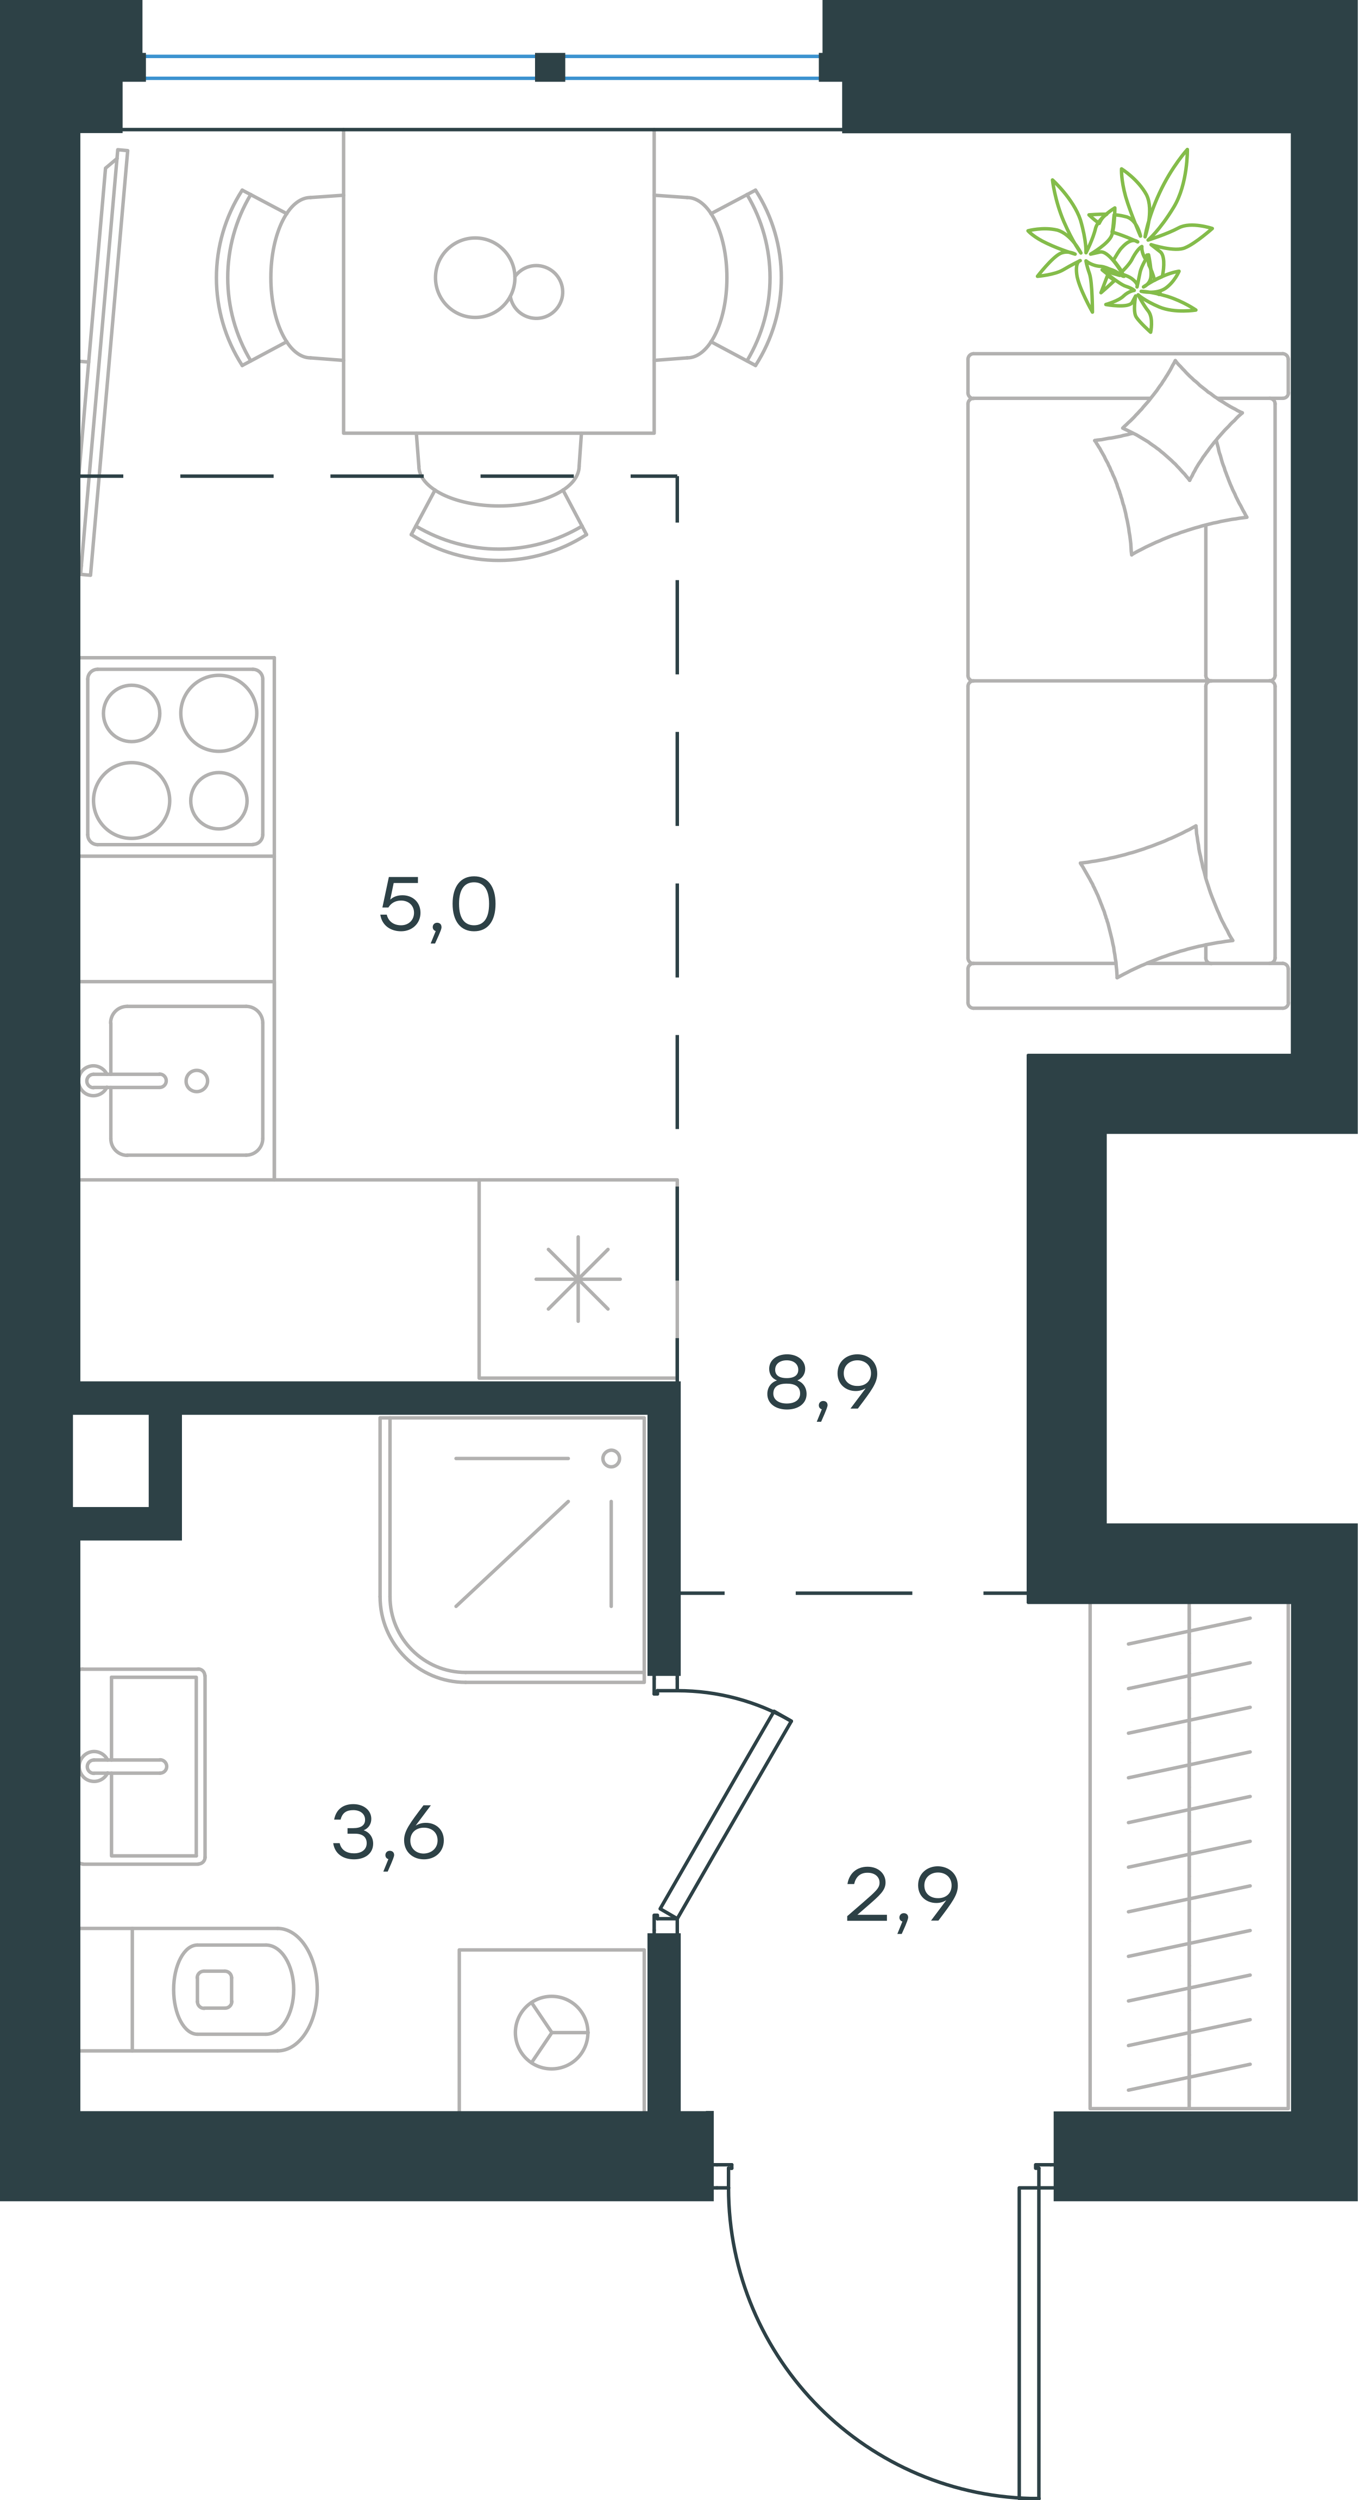 <?xml version="1.0" encoding="utf-8"?>
<!-- Generator: Adobe Illustrator 26.5.0, SVG Export Plug-In . SVG Version: 6.00 Build 0)  -->
<svg version="1.1" id="Слой_1" xmlns="http://www.w3.org/2000/svg" xmlns:xlink="http://www.w3.org/1999/xlink" x="0px" y="0px"
	 viewBox="0 0 588.1 1082.2" style="enable-background:new 0 0 588.1 1082.2;" xml:space="preserve">
<style type="text/css">
	.st0{fill:none;stroke:#B2B1B0;stroke-width:1.5;stroke-linecap:round;stroke-linejoin:round;stroke-miterlimit:10;}
	.st1{fill:none;stroke:#2D4146;stroke-width:1.5;stroke-linecap:round;stroke-linejoin:round;stroke-miterlimit:10;}
	.st2{fill:none;stroke:#3C93D0;stroke-width:1.5;stroke-linecap:round;stroke-linejoin:round;stroke-miterlimit:22.926;}
	.st3{fill:none;stroke:#2D4146;stroke-width:1.5;stroke-linecap:round;stroke-linejoin:round;stroke-miterlimit:22.926;}
	.st4{fill:none;stroke:#2D4146;stroke-width:1.5;stroke-miterlimit:22.926;}
	.st5{fill:#2D4146;}
	.st6{fill-rule:evenodd;clip-rule:evenodd;fill:#2D4146;stroke:#2D4146;stroke-width:3;stroke-miterlimit:10;}
	.st7{fill:none;stroke:#84BC4A;stroke-width:1.5;stroke-linecap:round;stroke-linejoin:round;stroke-miterlimit:22.926;}
</style>
<line class="st0" x1="48" y1="492.9" x2="48" y2="470.7"/>
<path class="st0" d="M85.2,472.5c2.6,0,4.7-2.1,4.7-4.6c0-2.6-2.1-4.6-4.7-4.6c-2.6,0-4.6,2.1-4.6,4.6
	C80.5,470.4,82.6,472.5,85.2,472.5z"/>
<path class="st0" d="M69.1,470.7c1.6,0,2.9-1.3,2.9-2.9c0-1.6-1.3-2.9-2.9-2.9"/>
<line class="st0" x1="40.5" y1="470.7" x2="69.1" y2="470.7"/>
<path class="st0" d="M40.5,465c-1.6,0-2.9,1.3-2.9,2.9c0,1.6,1.3,2.9,2.9,2.9"/>
<line class="st0" x1="40.5" y1="465" x2="69.1" y2="465"/>
<path class="st0" d="M46.3,465c-1.3-2.7-4.4-4.2-7.3-3.5c-3,0.7-5,3.3-5,6.3c0,3,2.1,5.7,5,6.3c2.9,0.7,6-0.8,7.3-3.5"/>
<path class="st0" d="M48,492.9c0,4,3.2,7.2,7.2,7.2"/>
<path class="st0" d="M55.1,435.6c-4,0-7.2,3.2-7.2,7.2"/>
<path class="st0" d="M106.6,500c3.9,0,7.2-3.2,7.2-7.2"/>
<path class="st0" d="M113.8,442.8c0-3.9-3.2-7.2-7.2-7.2"/>
<line class="st0" x1="55.1" y1="500" x2="106.6" y2="500"/>
<line class="st0" x1="113.8" y1="492.9" x2="113.8" y2="442.8"/>
<line class="st0" x1="106.6" y1="435.6" x2="55.1" y2="435.6"/>
<line class="st0" x1="48" y1="442.8" x2="48" y2="465"/>
<polyline class="st0" points="33.3,510.7 118.8,510.7 118.8,424.9 33.3,424.9 "/>
<line class="st0" x1="237.5" y1="540.8" x2="263.3" y2="566.6"/>
<line class="st0" x1="263.3" y1="540.8" x2="237.5" y2="566.6"/>
<line class="st0" x1="232.2" y1="553.7" x2="268.6" y2="553.7"/>
<line class="st0" x1="250.4" y1="535.4" x2="250.4" y2="571.9"/>
<rect x="207.5" y="510.7" class="st0" width="85.8" height="85.8"/>
<path class="st0" d="M57,330.1c-9.1,0-16.5,7.4-16.5,16.4c0,9.1,7.4,16.4,16.5,16.4c9.1,0,16.5-7.4,16.5-16.4
	C73.4,337.4,66.1,330.1,57,330.1z"/>
<path class="st0" d="M57,296.6c-6.7,0-12.2,5.4-12.2,12.2c0,6.7,5.4,12.2,12.2,12.2s12.2-5.4,12.2-12.2
	C69.2,302,63.7,296.6,57,296.6z"/>
<path class="st0" d="M94.8,292.3c-9.1,0-16.5,7.4-16.5,16.4c0,9.1,7.4,16.5,16.5,16.5c9.1,0,16.4-7.4,16.4-16.5
	C111.2,299.7,103.8,292.3,94.8,292.3z"/>
<path class="st0" d="M94.8,334.4c-6.7,0-12.2,5.4-12.2,12.2c0,6.7,5.4,12.2,12.2,12.2c6.7,0,12.2-5.4,12.2-12.2
	C106.9,339.8,101.5,334.4,94.8,334.4z"/>
<path class="st0" d="M42.3,289.7c-2.4,0-4.3,1.9-4.3,4.3"/>
<path class="st0" d="M38,361.3c0,2.4,1.9,4.3,4.3,4.3"/>
<path class="st0" d="M113.8,294c0-2.4-1.9-4.3-4.3-4.3"/>
<path class="st0" d="M109.5,365.5c2.4,0,4.3-1.9,4.3-4.3"/>
<line class="st0" x1="38" y1="294" x2="38" y2="361.3"/>
<line class="st0" x1="109.5" y1="289.7" x2="42.3" y2="289.7"/>
<line class="st0" x1="113.8" y1="361.3" x2="113.8" y2="294"/>
<line class="st0" x1="42.3" y1="365.6" x2="109.5" y2="365.6"/>
<line class="st0" x1="118.8" y1="284.7" x2="33.3" y2="284.7"/>
<polyline class="st0" points="33.3,370.6 118.8,370.6 118.8,284.7 "/>
<line class="st0" x1="496.7" y1="417" x2="555.6" y2="417"/>
<line class="st0" x1="522.2" y1="297.1" x2="522.2" y2="380"/>
<line class="st0" x1="527.2" y1="172.4" x2="555.6" y2="172.4"/>
<polyline class="st0" points="538,178.7 536.9,178.2 535.9,177.7 534.9,177.1 533.9,176.6 532.8,176 531.8,175.4 530.8,174.8 
	529.9,174.2 528.9,173.6 527.9,173 527,172.3 526,171.7 525.1,171 524.2,170.3 523.2,169.7 522.3,168.9 521.4,168.2 520.5,167.5 
	519.6,166.8 518.8,166 517.9,165.2 517,164.5 516.2,163.7 515.3,162.9 514.5,162.1 513.7,161.3 512.9,160.4 512.1,159.6 
	511.3,158.7 510.5,157.9 509.7,157 509,156.1 "/>
<polyline class="st0" points="490.4,187.6 489.4,187.8 488.4,188.1 487.4,188.3 486.4,188.5 485.4,188.8 484.3,189 483.3,189.2 
	482.3,189.4 481.2,189.6 480.2,189.7 479.1,189.9 478.1,190.1 477.1,190.3 476.1,190.4 475.1,190.5 474.1,190.7 "/>
<polyline class="st0" points="515.2,207.9 515.7,206.9 516.3,205.9 516.8,204.8 517.4,203.8 517.9,202.8 518.5,201.8 519.1,200.8 
	519.8,199.8 520.4,198.9 521,197.9 521.7,197 522.4,196 523.1,195.1 523.8,194.1 524.5,193.2 525.2,192.3 525.9,191.4 526.7,190.5 
	527.4,189.6 528.2,188.7 528.9,187.9 529.7,187 530.5,186.1 531.3,185.3 532.1,184.5 532.9,183.6 533.7,182.8 534.6,182 
	535.4,181.1 536.2,180.3 537.1,179.5 538,178.7 "/>
<polyline class="st0" points="483.8,423.2 485.3,422.4 486.8,421.6 488.2,420.9 489.7,420.1 491.2,419.4 492.7,418.7 494.2,418 
	495.7,417.4 497.2,416.7 498.8,416.1 500.3,415.5 501.8,414.9 503.4,414.3 504.9,413.8 506.5,413.2 508.1,412.7 509.7,412.2 
	511.2,411.7 512.8,411.3 514.4,410.8 516,410.4 517.6,410 519.2,409.6 520.8,409.3 522.4,408.9 524.1,408.6 525.7,408.3 527.3,408 
	528.9,407.8 530.6,407.5 532.2,407.3 533.9,407.1 533,405.7 532.2,404.3 531.5,402.8 530.7,401.4 530,400 529.2,398.5 528.5,397 
	527.9,395.5 527.2,394 526.6,392.5 526,391 525.4,389.5 524.8,388 524.2,386.4 523.7,384.9 523.2,383.3 522.7,381.8 522.2,380.2 
	521.8,378.6 521.4,377 520.9,375.4 520.6,373.8 520.2,372.2 519.9,370.6 519.5,369 519.2,367.4 519,365.7 518.7,364.1 518.5,362.5 
	518.2,360.8 518.1,359.2 517.9,357.5 "/>
<polyline class="st0" points="474.1,190.7 474.6,191.4 475,192.1 475.4,192.7 475.8,193.4 476.3,194.1 476.7,194.9 477.1,195.6 
	477.5,196.3 477.9,197 478.3,197.7 478.6,198.4 479,199.2 479.4,199.9 479.8,200.6 480.1,201.4 480.5,202.1 480.8,202.8 
	481.1,203.6 481.5,204.3 481.8,205.1 482.1,205.8 482.5,206.6 482.8,207.3 483.1,208.1 483.4,208.9 483.7,209.6 483.9,210.4 
	484.2,211.2 484.5,212 484.8,212.7 485,213.5 485.3,214.3 485.5,215.1 485.8,215.9 486,216.7 486.2,217.5 486.4,218.2 486.7,219 
	487.1,220.6 487.5,222.2 487.8,223.8 488.2,225.5 488.5,227.1 488.8,228.7 489,230.3 489.3,232 489.5,233.6 489.7,235.3 
	489.8,236.9 489.9,238.6 490.1,240.2 "/>
<polyline class="st0" points="490.4,239.9 491.8,239.1 493.3,238.3 494.7,237.6 496.2,236.8 497.7,236.1 499.2,235.4 500.7,234.7 
	502.2,234.1 503.7,233.4 505.2,232.8 506.7,232.2 508.2,231.6 509.8,231.1 511.3,230.5 512.9,230 514.4,229.5 516,229 517.6,228.5 
	519.1,228.1 520.7,227.6 522.3,227.2 523.9,226.8 525.5,226.4 527.1,226.1 528.7,225.7 530.3,225.4 531.9,225.1 533.5,224.8 
	535.1,224.6 536.8,224.3 538.4,224.1 540,223.9 539.4,222.9 538.9,221.9 538.3,220.9 537.8,219.9 537.3,218.9 536.7,217.9 
	536.2,216.9 535.7,215.9 535.2,214.9 534.8,213.9 534.3,212.9 533.8,211.9 533.4,210.9 532.9,209.8 532.5,208.8 532.1,207.8 
	531.7,206.7 531.3,205.7 530.9,204.6 530.5,203.6 530.2,202.5 529.8,201.5 529.4,200.4 529.1,199.4 528.8,198.3 528.5,197.2 
	528.1,196.1 527.8,195 527.6,193.9 527.3,192.8 527,191.7 526.7,190.6 "/>
<polyline class="st0" points="467.9,373.6 468.3,374.3 468.8,375 469.2,375.7 469.6,376.4 470,377.1 470.4,377.8 470.8,378.5 
	471.2,379.2 471.6,379.9 472,380.6 472.4,381.4 472.8,382.1 473.2,382.8 473.5,383.6 473.9,384.3 474.2,385 474.6,385.8 
	474.9,386.5 475.3,387.3 475.6,388 475.9,388.8 476.2,389.5 476.5,390.3 476.8,391.1 477.1,391.8 477.4,392.6 477.7,393.4 
	478,394.1 478.3,394.9 478.5,395.7 478.8,396.5 479,397.3 479.3,398 479.5,398.8 479.8,399.6 480,400.4 480.2,401.2 480.4,402 
	480.8,403.6 481.2,405.2 481.6,406.8 481.9,408.4 482.3,410.1 482.5,411.7 482.8,413.3 483,414.9 483.3,416.6 483.4,418.2 
	483.6,419.9 483.7,421.5 483.8,423.2 "/>
<polyline class="st0" points="509,156.1 508.4,157.2 507.8,158.2 507.3,159.2 506.7,160.3 506.1,161.3 505.5,162.3 504.9,163.2 
	504.3,164.2 503.6,165.2 503,166.2 502.3,167.1 501.6,168.1 501,169 500.3,169.9 499.6,170.8 498.8,171.8 498.1,172.7 497.4,173.6 
	496.7,174.4 495.9,175.3 495.1,176.2 494.4,177.1 493.6,177.9 492.8,178.8 492,179.6 491.2,180.5 490.4,181.3 489.6,182.1 
	488.7,182.9 487.9,183.7 487,184.5 486.2,185.3 487.2,185.8 488.3,186.3 489.3,186.8 490.3,187.3 491.3,187.8 492.3,188.3 
	493.3,188.9 494.3,189.5 495.3,190.1 496.3,190.7 497.3,191.3 498.2,192 499.2,192.7 500.1,193.3 501,194 502,194.7 502.9,195.5 
	503.8,196.2 504.7,197 505.5,197.7 506.4,198.5 507.3,199.3 508.1,200.1 509,200.9 509.8,201.8 510.6,202.6 511.4,203.5 
	512.2,204.4 513,205.2 513.7,206.1 514.5,207 515.2,207.9 "/>
<polyline class="st0" points="517.9,357.5 516.4,358.3 515,359.1 513.5,359.8 512,360.6 510.5,361.3 509,362 507.5,362.7 506,363.3 
	504.5,364 503,364.6 501.4,365.2 499.9,365.8 498.3,366.4 496.8,366.9 495.2,367.5 493.6,368 492.1,368.5 490.5,369 488.9,369.4 
	487.3,369.9 485.7,370.3 484.1,370.7 482.5,371.1 480.9,371.4 479.3,371.8 477.7,372.1 476,372.4 474.4,372.7 472.8,372.9 
	471.2,373.2 469.5,373.4 467.9,373.6 "/>
<path class="st0" d="M522.2,292.4c0,1.3,1.1,2.4,2.4,2.4"/>
<line class="st0" x1="522.2" y1="292.4" x2="522.2" y2="227.3"/>
<path class="st0" d="M522.2,414.7c0,1.3,1.1,2.4,2.4,2.4"/>
<path class="st0" d="M524.6,294.7c-1.3,0-2.4,1.1-2.4,2.4"/>
<line class="st0" x1="522.2" y1="409" x2="522.2" y2="414.7"/>
<path class="st0" d="M552.2,174.8c0-1.3-1.1-2.4-2.4-2.4"/>
<path class="st0" d="M421.6,172.4c-1.3,0-2.4,1.1-2.4,2.4"/>
<path class="st0" d="M549.8,294.7c1.3,0,2.4-1.1,2.4-2.4"/>
<path class="st0" d="M419.2,292.4c0,1.3,1.1,2.4,2.4,2.4"/>
<line class="st0" x1="552.2" y1="292.4" x2="552.2" y2="174.8"/>
<line class="st0" x1="419.2" y1="174.8" x2="419.2" y2="292.4"/>
<path class="st0" d="M549.8,417c1.3,0,2.4-1.1,2.4-2.4"/>
<path class="st0" d="M419.2,414.7c0,1.3,1.1,2.4,2.4,2.4"/>
<path class="st0" d="M557.9,419.4c0-1.3-1.1-2.4-2.4-2.4"/>
<path class="st0" d="M552.2,297.1c0-1.3-1.1-2.4-2.4-2.4"/>
<path class="st0" d="M421.6,294.7c-1.3,0-2.4,1.1-2.4,2.4"/>
<path class="st0" d="M421.6,153.1c-1.3,0-2.4,1.1-2.4,2.4"/>
<path class="st0" d="M419.2,170.1c0,1.3,1.1,2.4,2.4,2.4"/>
<path class="st0" d="M557.9,155.5c0-1.3-1.1-2.4-2.4-2.4"/>
<path class="st0" d="M555.6,172.4c1.3,0,2.4-1.1,2.4-2.4"/>
<path class="st0" d="M555.6,436.4c1.3,0,2.4-1.1,2.4-2.4"/>
<path class="st0" d="M421.6,417c-1.3,0-2.4,1.1-2.4,2.4"/>
<path class="st0" d="M419.2,434c0,1.3,1.1,2.4,2.4,2.4"/>
<line class="st0" x1="552.2" y1="297.1" x2="552.2" y2="414.7"/>
<line class="st0" x1="421.6" y1="294.7" x2="549.9" y2="294.7"/>
<line class="st0" x1="419.2" y1="414.7" x2="419.2" y2="297.1"/>
<line class="st0" x1="555.6" y1="153.1" x2="421.6" y2="153.1"/>
<line class="st0" x1="419.2" y1="155.5" x2="419.2" y2="170.1"/>
<line class="st0" x1="421.6" y1="172.4" x2="498.1" y2="172.4"/>
<line class="st0" x1="557.9" y1="170.1" x2="557.9" y2="155.5"/>
<line class="st0" x1="483.1" y1="417" x2="421.6" y2="417"/>
<line class="st0" x1="419.2" y1="419.4" x2="419.2" y2="434"/>
<line class="st0" x1="421.6" y1="436.4" x2="555.6" y2="436.4"/>
<line class="st0" x1="557.9" y1="434" x2="557.9" y2="419.4"/>
<line class="st0" x1="38.4" y1="156.7" x2="33.3" y2="156.3"/>
<polyline class="st0" points="50.7,68.6 45.7,72.8 33.3,215.4 "/>
<line class="st0" x1="35.3" y1="244.8" x2="33.3" y2="242.4"/>
<polygon class="st0" points="51,64.8 55.3,65.2 39.2,249 34.9,248.6 "/>
<line class="st0" x1="515" y1="908.8" x2="515" y2="889.5"/>
<line class="st0" x1="541.4" y1="893.5" x2="488.7" y2="904.7"/>
<line class="st0" x1="515" y1="889.5" x2="515" y2="870.1"/>
<line class="st0" x1="541.4" y1="874.2" x2="488.7" y2="885.4"/>
<line class="st0" x1="515" y1="870.1" x2="515" y2="850.8"/>
<line class="st0" x1="541.4" y1="854.9" x2="488.7" y2="866.1"/>
<line class="st0" x1="515" y1="850.8" x2="515" y2="831.5"/>
<line class="st0" x1="541.4" y1="835.6" x2="488.7" y2="846.8"/>
<line class="st0" x1="515" y1="831.5" x2="515" y2="812.2"/>
<line class="st0" x1="541.4" y1="816.3" x2="488.7" y2="827.5"/>
<line class="st0" x1="515" y1="912.7" x2="515" y2="692.7"/>
<line class="st0" x1="515" y1="812.2" x2="515" y2="792.9"/>
<line class="st0" x1="541.4" y1="797" x2="488.7" y2="808.2"/>
<line class="st0" x1="515" y1="792.9" x2="515" y2="773.6"/>
<line class="st0" x1="541.4" y1="777.6" x2="488.7" y2="788.9"/>
<line class="st0" x1="515" y1="773.6" x2="515" y2="754.3"/>
<line class="st0" x1="541.4" y1="758.3" x2="488.7" y2="769.5"/>
<line class="st0" x1="515" y1="754.3" x2="515" y2="735"/>
<line class="st0" x1="541.4" y1="739" x2="488.7" y2="750.2"/>
<line class="st0" x1="515" y1="735" x2="515" y2="715.7"/>
<line class="st0" x1="541.4" y1="719.7" x2="488.7" y2="730.9"/>
<line class="st0" x1="515" y1="715.7" x2="515" y2="696.3"/>
<line class="st0" x1="541.4" y1="700.4" x2="488.7" y2="711.6"/>
<polyline class="st0" points="472.1,692.7 472.1,912.7 557.9,912.7 557.9,692.7 "/>
<path class="st0" d="M108.6,84.2c-13.3,22.2-13.3,49.8,0,72"/>
<path class="st0" d="M104.9,82.3c-14.9,23.1-14.9,52.8,0,75.9"/>
<line class="st0" x1="124.2" y1="147.9" x2="104.9" y2="158.2"/>
<line class="st0" x1="124.2" y1="92.5" x2="104.9" y2="82.3"/>
<line class="st0" x1="134.5" y1="85.5" x2="148.8" y2="84.5"/>
<line class="st0" x1="134.5" y1="154.9" x2="148.8" y2="156"/>
<path class="st0" d="M134.5,85.5c-9.5,0-17.2,15.5-17.2,34.7c0,19.2,7.7,34.7,17.2,34.7"/>
<path class="st0" d="M180.1,227.7c22.2,13.3,49.8,13.3,72,0"/>
<path class="st0" d="M178.1,231.4c23.1,14.9,52.8,14.9,75.9,0"/>
<line class="st0" x1="243.8" y1="212.1" x2="254" y2="231.4"/>
<line class="st0" x1="188.4" y1="212.1" x2="178.1" y2="231.4"/>
<line class="st0" x1="181.4" y1="201.8" x2="180.3" y2="187.5"/>
<line class="st0" x1="250.8" y1="201.8" x2="251.8" y2="187.5"/>
<path class="st0" d="M181.4,201.8c0,9.5,15.5,17.2,34.7,17.2c19.2,0,34.7-7.7,34.7-17.2"/>
<path class="st0" d="M323.5,156.2c13.3-22.2,13.3-49.8,0-72"/>
<path class="st0" d="M327.2,158.2c14.9-23.1,14.9-52.8,0-75.9"/>
<line class="st0" x1="307.9" y1="92.5" x2="327.2" y2="82.3"/>
<line class="st0" x1="307.9" y1="147.9" x2="327.2" y2="158.2"/>
<line class="st0" x1="297.6" y1="154.9" x2="283.3" y2="156"/>
<line class="st0" x1="297.6" y1="85.5" x2="283.3" y2="84.5"/>
<path class="st0" d="M297.6,154.9c9.5,0,17.2-15.5,17.2-34.7c0-19.2-7.7-34.7-17.2-34.7"/>
<path class="st0" d="M221,128.3c0.9,5.4,5.5,9.3,10.9,9.5c5.4,0.2,10.2-3.5,11.5-8.8c1.2-5.3-1.4-10.7-6.4-13
	c-5-2.3-10.8-0.7-14,3.7"/>
<path class="st0" d="M223,120.2c0-9.5-7.7-17.2-17.2-17.2c-9.5,0-17.2,7.7-17.2,17.2c0,9.5,7.7,17.2,17.2,17.2
	C215.3,137.4,223,129.7,223,120.2z"/>
<polyline class="st0" points="283.3,56.1 283.3,187.5 148.8,187.5 148.8,56.1 "/>
<polyline class="st0" points="230.2,892.8 239,879.8 230.2,866.8 "/>
<line class="st0" x1="239" y1="879.8" x2="254.7" y2="879.8"/>
<path class="st0" d="M223.2,879.8c0,8.7,7,15.7,15.7,15.7c8.7,0,15.7-7,15.7-15.7c0-8.7-7-15.7-15.7-15.7
	C230.3,864.1,223.2,871.1,223.2,879.8z"/>
<polyline class="st0" points="198.9,915.3 198.9,844 279,844 279,915.3 "/>
<path class="st0" d="M97.5,869.2c1.6,0,2.9-1.3,2.9-2.9"/>
<path class="st0" d="M100.3,856.1c0-1.6-1.3-2.9-2.9-2.9"/>
<path class="st0" d="M85.5,866.4c0,1.6,1.3,2.9,2.9,2.9"/>
<path class="st0" d="M88.3,853.2c-1.6,0-2.9,1.3-2.9,2.9"/>
<line class="st0" x1="88.3" y1="869.2" x2="97.5" y2="869.2"/>
<line class="st0" x1="100.3" y1="866.4" x2="100.3" y2="856.1"/>
<line class="st0" x1="97.5" y1="853.2" x2="88.3" y2="853.2"/>
<line class="st0" x1="85.5" y1="856.1" x2="85.5" y2="866.4"/>
<path class="st0" d="M85.5,841.9c-5.7,0-10.3,8.6-10.3,19.3c0,10.7,4.6,19.3,10.3,19.3"/>
<line class="st0" x1="115.2" y1="880.5" x2="85.5" y2="880.5"/>
<path class="st0" d="M115.2,880.5c6.6,0,12-8.6,12-19.3c0-10.7-5.4-19.3-12-19.3"/>
<line class="st0" x1="115.2" y1="841.9" x2="85.5" y2="841.9"/>
<path class="st0" d="M120.2,887.7c9.5,0,17.2-11.8,17.2-26.5c0-14.6-7.7-26.5-17.2-26.5"/>
<line class="st0" x1="120.2" y1="887.7" x2="57.3" y2="887.7"/>
<line class="st0" x1="120.2" y1="834.7" x2="57.3" y2="834.7"/>
<polyline class="st0" points="33.3,887.7 57.3,887.7 57.3,834.7 33.3,834.7 "/>
<line class="st0" x1="48.3" y1="761.8" x2="48.3" y2="726"/>
<polyline class="st0" points="48.3,767.5 48.3,803.3 85,803.3 "/>
<polyline class="st0" points="85,803.3 85,726 48.3,726 "/>
<path class="st0" d="M88.7,725.3c0-1.6-1.3-2.9-2.9-2.9"/>
<path class="st0" d="M85.9,806.8c1.6,0,2.9-1.3,2.9-2.9"/>
<path class="st0" d="M35.8,722.4c-1.3,0-2.4,0.9-2.8,2.1"/>
<path class="st0" d="M33.1,804.7c0.3,1.2,1.5,2.1,2.8,2.1"/>
<path class="st0" d="M69.3,767.5c1.6,0,2.9-1.3,2.9-2.9c0-1.6-1.3-2.9-2.9-2.9"/>
<line class="st0" x1="40.7" y1="761.8" x2="69.3" y2="761.8"/>
<path class="st0" d="M40.7,761.8c-1.6,0-2.9,1.3-2.9,2.9c0,1.6,1.3,2.9,2.9,2.9"/>
<line class="st0" x1="40.7" y1="767.5" x2="69.3" y2="767.5"/>
<path class="st0" d="M46.6,761.8c-1.3-2.7-4.4-4.2-7.3-3.5c-2.9,0.7-5,3.3-5,6.3s2.1,5.7,5,6.3c3,0.7,6-0.8,7.3-3.5"/>
<line class="st0" x1="35.8" y1="722.5" x2="85.9" y2="722.5"/>
<line class="st0" x1="88.8" y1="725.3" x2="88.8" y2="804"/>
<line class="st0" x1="85.9" y1="806.9" x2="35.8" y2="806.9"/>
<path class="st0" d="M164.6,691.1c0,20.5,16.6,37.1,37.1,37.1"/>
<path class="st0" d="M168.9,691.1c0,18.1,14.7,32.8,32.8,32.8"/>
<line class="st0" x1="246.1" y1="649.9" x2="197.5" y2="695.3"/>
<line class="st0" x1="264.7" y1="649.9" x2="264.7" y2="695.3"/>
<line class="st0" x1="246.1" y1="631.3" x2="197.5" y2="631.3"/>
<path class="st0" d="M261.1,631.3c0,2,1.6,3.6,3.6,3.6c2,0,3.6-1.6,3.6-3.6c0-2-1.6-3.6-3.6-3.6
	C262.7,627.8,261.1,629.4,261.1,631.3z"/>
<line class="st0" x1="168.9" y1="691.1" x2="168.9" y2="613.7"/>
<line class="st0" x1="279" y1="723.9" x2="201.6" y2="723.9"/>
<polyline class="st0" points="164.6,691.1 164.6,613.7 279,613.7 279,728.2 201.6,728.2 "/>
<polyline class="st0" points="118.8,370.6 118.8,510.7 207.5,510.7 "/>
<line class="st1" x1="310.5" y1="947" x2="307.6" y2="947"/>
<polyline class="st1" points="457.8,947 455,947 449.9,947 "/>
<line class="st1" x1="315.5" y1="947" x2="310.5" y2="947"/>
<path class="st1" d="M315.5,947c0,74.3,60.2,134.5,134.5,134.5"/>
<line class="st1" x1="310.5" y1="937" x2="316.9" y2="937"/>
<line class="st1" x1="455" y1="937" x2="457.8" y2="937"/>
<line class="st1" x1="449.9" y1="947" x2="449.9" y2="938.5"/>
<polyline class="st1" points="455,937 448.5,937 448.5,938.5 449.9,938.5 "/>
<line class="st1" x1="315.5" y1="938.5" x2="316.9" y2="938.5"/>
<line class="st1" x1="307.6" y1="937" x2="310.5" y2="937"/>
<line class="st1" x1="315.5" y1="947" x2="315.5" y2="938.5"/>
<line class="st1" x1="316.9" y1="938.5" x2="316.9" y2="937"/>
<polygon class="st1" points="449.9,1081.5 441.4,1081.5 441.4,1050.1 441.4,947 449.9,947 449.9,978.5 "/>
<line class="st1" x1="293.3" y1="726.7" x2="293.3" y2="723.9"/>
<polyline class="st1" points="293.3,838.3 293.3,835.5 293.3,830.5 "/>
<line class="st1" x1="293.3" y1="731.8" x2="293.3" y2="726.7"/>
<path class="st1" d="M342.7,745c-15-8.7-32-13.2-49.4-13.2"/>
<line class="st1" x1="283.3" y1="726.7" x2="283.3" y2="733.2"/>
<line class="st1" x1="283.3" y1="835.5" x2="283.3" y2="838.3"/>
<line class="st1" x1="293.3" y1="830.5" x2="284.7" y2="830.5"/>
<polyline class="st1" points="283.3,835.5 283.3,829 284.7,829 284.7,830.5 "/>
<line class="st1" x1="284.7" y1="731.8" x2="284.7" y2="733.2"/>
<line class="st1" x1="283.3" y1="723.9" x2="283.3" y2="726.7"/>
<line class="st1" x1="293.3" y1="731.8" x2="284.7" y2="731.8"/>
<line class="st1" x1="284.7" y1="733.2" x2="283.3" y2="733.2"/>
<polygon class="st1" points="309,803.2 342.7,745 335.2,740.7 319.5,767.8 285.9,826.2 293.3,830.5 "/>
<line class="st2" x1="61.7" y1="24.4" x2="356.1" y2="24.4"/>
<line class="st2" x1="61.7" y1="33.9" x2="356.1" y2="33.9"/>
<rect x="51.5" y="24.4" class="st3" width="10.1" height="9.5"/>
<rect x="356.1" y="24.4" class="st3" width="10.1" height="9.5"/>
<rect x="233.2" y="24.4" class="st3" width="10.1" height="9.5"/>
<line class="st3" x1="51.5" y1="56.1" x2="366.2" y2="56.1"/>
<line class="st4" x1="293.6" y1="689.6" x2="313.8" y2="689.6"/>
<line class="st4" x1="344.6" y1="689.6" x2="395.1" y2="689.6"/>
<line class="st4" x1="425.9" y1="689.6" x2="446.1" y2="689.6"/>
<line class="st4" x1="33.3" y1="206.1" x2="53.4" y2="206.1"/>
<line class="st4" x1="78.1" y1="206.1" x2="118.5" y2="206.1"/>
<line class="st4" x1="143.1" y1="206.1" x2="183.5" y2="206.1"/>
<line class="st4" x1="208.1" y1="206.1" x2="248.5" y2="206.1"/>
<line class="st4" x1="273.1" y1="206.1" x2="293.3" y2="206.1"/>
<line class="st4" x1="293.3" y1="206.1" x2="293.3" y2="226.2"/>
<line class="st4" x1="293.3" y1="251.1" x2="293.3" y2="291.9"/>
<line class="st4" x1="293.3" y1="316.8" x2="293.3" y2="357.5"/>
<line class="st4" x1="293.3" y1="382.4" x2="293.3" y2="423.1"/>
<line class="st4" x1="293.3" y1="448" x2="293.3" y2="488.7"/>
<line class="st4" x1="293.3" y1="513.6" x2="293.3" y2="554.3"/>
<line class="st4" x1="293.3" y1="579.2" x2="293.3" y2="599.4"/>
<g>
	<path class="st5" d="M161.6,798c0,4.2-3.4,6.8-8.3,6.8c-4.5,0-8.3-2.2-9-7h2.8c0.7,3.1,3.2,4.4,6.2,4.4c3.4,0,5.5-1.7,5.5-4.4
		c0-2.3-1.4-4.1-5.1-4.1h-3.2v-2.4h2.4c3.5,0,5.2-1.3,5.2-3.6c0-2.6-2.1-4.2-5.1-4.2c-2.8,0-4.7,1-5.5,4.1h-2.8
		c0.9-4.7,4.2-6.7,8.3-6.7c4.4,0,7.8,2.6,7.8,6.4c0,2.2-1.2,4.1-3.3,4.9C160,793.1,161.6,795.2,161.6,798z"/>
	<path class="st5" d="M167.9,810.1h-1.9l2.2-5.4c-0.8-0.2-1.3-0.9-1.3-1.7c0-1.1,0.8-1.9,1.9-1.9c0.8,0,1.9,0.4,1.9,1.9
		C170.6,803.6,170.5,804.3,167.9,810.1z"/>
	<path class="st5" d="M192.2,796.6c0,5-3.8,8.2-8.6,8.2c-4.7,0-8.6-3.1-8.6-8.3c0-4,2.4-7.2,8.4-15.1h3.2l-6.6,8.8
		c1.2-0.7,2.6-1.2,4.3-1.2C188.5,788.9,192.2,791.7,192.2,796.6z M189.5,796.6c0-3.5-2.6-5.5-5.9-5.5c-3.4,0-5.9,2.1-5.9,5.6
		s2.6,5.6,5.8,5.6C186.9,802.2,189.5,800,189.5,796.6z"/>
</g>
<g>
	<path class="st5" d="M384.2,831.4h-17.3v-2l6.7-5.8c5.6-4.9,7.3-6.3,7.3-8.7c0-2.5-2-4.3-5.2-4.3c-3.3,0-5.1,1.9-5.8,4.9H367
		c0.7-4.6,4-7.5,8.7-7.5c4.7,0,7.8,3,7.8,6.8c0,3.4-2.4,5.5-7.8,10.2l-4.4,3.8h12.8V831.4z"/>
	<path class="st5" d="M390.5,837.1h-1.9l2.2-5.4c-0.8-0.2-1.3-0.9-1.3-1.7c0-1.1,0.8-1.9,1.9-1.9c0.8,0,1.9,0.4,1.9,1.9
		C393.2,830.5,393.2,831.3,390.5,837.1z"/>
	<path class="st5" d="M414.8,816.2c0,4-2.4,7.2-8.4,15.1h-3.2l6.6-8.8c-1.2,0.7-2.6,1.2-4.3,1.2c-4.1,0-7.9-2.7-7.9-7.7
		c0-5,3.8-8.2,8.6-8.2C410.9,807.9,414.8,811,414.8,816.2z M412.1,816.1c0-3.5-2.6-5.6-5.9-5.6c-3.3,0-5.9,2.2-5.9,5.6
		c0,3.5,2.6,5.5,5.8,5.5C409.6,821.7,412.1,819.6,412.1,816.1z"/>
</g>
<g>
	<path class="st5" d="M349.3,603.4c0,4.2-3.7,6.7-8.5,6.7c-4.8,0-8.5-2.5-8.5-6.7c0-2.8,1.5-5,4.2-5.9c-2.2-0.8-3.4-2.7-3.4-5
		c0-3.9,3.4-6.3,7.8-6.3c4.3,0,7.8,2.5,7.8,6.3c0,2.2-1.2,4.1-3.4,5C347.8,598.4,349.3,600.6,349.3,603.4z M346.5,603.2
		c0-2.9-2-4.3-5.8-4.3c-3.8,0-5.8,1.4-5.8,4.3c0,2.7,2.4,4.3,5.8,4.3C344.1,607.5,346.5,606,346.5,603.2z M335.7,592.9
		c0,2.1,1.4,3.6,5,3.6c3.6,0,5-1.5,5-3.6c0-2.5-2-4.1-5-4.1C337.8,588.8,335.7,590.3,335.7,592.9z"/>
	<path class="st5" d="M355.6,615.4h-1.9l2.2-5.4c-0.8-0.2-1.3-0.9-1.3-1.7c0-1.1,0.8-1.9,1.9-1.9c0.8,0,1.9,0.4,1.9,1.9
		C358.3,608.9,358.2,609.6,355.6,615.4z"/>
	<path class="st5" d="M379.9,594.6c0,4-2.4,7.2-8.4,15.1h-3.2l6.6-8.8c-1.2,0.7-2.6,1.2-4.3,1.2c-4.1,0-7.9-2.7-7.9-7.7
		c0-5,3.8-8.2,8.6-8.2C376,586.2,379.9,589.3,379.9,594.6z M377.2,594.4c0-3.5-2.6-5.6-5.9-5.6c-3.3,0-5.9,2.2-5.9,5.6
		c0,3.5,2.6,5.5,5.8,5.5C374.7,600,377.2,597.9,377.2,594.4z"/>
</g>
<g>
	<path class="st5" d="M182.1,395.1c0,4.7-3.7,8-8.4,8c-4.4,0-8.3-2.4-9-7.2h2.8c0.7,3,3.1,4.6,6.2,4.6c3.3,0,5.6-2.3,5.6-5.4
		c0-3.2-2.4-5.3-5.6-5.3c-2.6,0-4.4,1.2-5.5,3h-2.6l2.8-13.2H181v2.6h-10.5l-1.5,7.2c1.3-1.2,3-1.9,5.3-1.9
		C178.6,387.5,182.1,390.4,182.1,395.1z"/>
	<path class="st5" d="M188.4,408.4h-1.9l2.2-5.4c-0.8-0.2-1.3-0.9-1.3-1.7c0-1.1,0.8-1.9,1.9-1.9c0.8,0,1.9,0.4,1.9,1.9
		C191.2,401.9,191.1,402.6,188.4,408.4z"/>
	<path class="st5" d="M214.6,391.2c0,7.6-3.4,11.9-9.3,11.9c-5.8,0-9.3-4.3-9.3-11.9s3.5-11.9,9.3-11.9
		C211.2,379.3,214.6,383.6,214.6,391.2z M211.8,391.2c0-6.6-2.6-9.3-6.5-9.3s-6.5,2.7-6.5,9.3c0,6.6,2.6,9.3,6.5,9.3
		S211.8,397.8,211.8,391.2z"/>
</g>
<rect x="233.2" y="24.4" class="st6" width="10.1" height="9.5"/>
<path class="st6" d="M307.2,915.3h-13.9h0l0,0.3h0v-0.3v-77h-11.4v77h-2.6h-246v0.3H33v-0.3h0.3v-250h32.6h11.4v-54.4h204.6v113
	h11.4V599.4h-11.4H33.3V56.1H33v-0.3l0.4,0.3h18.2v-0.3V53V33.9h10.1v-9.5h-2.9l1.4-0.1V1.5H1.5v22.8l57.2,0v0.1h-7.2v0H30.1H1.5
	v926.9h306.1v-1.1v-0.3V947v-28.6v-2.9v-0.3H307.2z M65.9,610.9v42.9H30.1v-42.9H65.9z M33,599.4L33,599.4l-2.9,0L33,599.4z
	 M30.1,915.6V671v-5.7V915.6L30.1,915.6z"/>
<path class="st6" d="M563.7,660.9h-2.9h-83V489.3h65.8h20h22.9V81.6V53V1.5h-87.3v1.4h-1.4V1.5H357.7v22.9l1.4-0.1v0.1h-1.4h-1.6
	v9.5h10.1v-9.5h0V53v2.9v0.3h194.3v-0.3h0.3l0,0l-0.3,0.3v401.4l0.3,0.3l0,0h-0.3v-0.3H446.4v0.3h2.9l-2.9,0.1v-0.1h-0.3v234.6h0.3
	v0.3h114.2v-0.3h0.3l-0.3,0.3v222.6l0.3,0.3h-0.3v-0.3H457.8v0.3v2.9V947v2.9v0.3v1.1h128.7V660.9H563.7z M560.8,53h2.9H560.8
	L560.8,53z M446.4,689.8v-0.3h2.9h28.6h83L446.4,689.8z"/>
<g>
	<path class="st7" d="M497.2,103.9c0,0,4.9-4,11.1-14.2c6.2-10.2,5.9-25,5.9-25s-6.8,7.4-12.1,18.9s-6.2,18.9-6.2,18.9
		s4-11.4,0.6-18.2c-3.7-6.8-10.8-11.2-10.8-11.2s-0.3,4.6,1.8,12.1c2.2,7.4,6.4,17,6.4,17s-1.3-6.8-5.9-8.3
		c-1.3-0.3-3.4-0.9-5.5-0.9c-0.3,2.2-0.3,5.3-0.9,7.4c0.3,0.3,0.9,0.3,0.9,0.3c4.9,1.5,10.2,4,10.2,4s-2.4-2.4-6.8,2.4
		c-1.3,1.3-2.4,3.4-3.7,5.5c1.3,1.5,2.8,3.7,3.7,5c2.2-2.2,4-4.4,4.6-5.9c2.4-4.4,4-5,4-5s-0.3,2.2,1.3,5c0.6-0.9,0.9-1.3,0.9-1.3
		s0.3,1.8,0.9,4.4c0.9,1.8,1.8,4,2.4,6.5c0.9-0.6,1.8-0.9,3.1-1.5l0.3-0.3c0.9-4.4,0.9-9-0.9-10.5l-4-3.1c0,0,10.5,3.4,14.8,1.3
		c4.4-1.8,11.7-8.3,11.7-8.3s-9.2-3.1-14.5-0.3C505.3,101.4,497.2,103.9,497.2,103.9z M479.3,92.7c-4,0-7.7,0.3-7.7,0.3
		s1.8,1.8,4.4,3.7C476.9,94.9,477.8,93.6,479.3,92.7z M480.9,116.6c-0.3,0.3-0.3,0.9-0.6,1.3c1.3,0.3,3.1,0.9,4.6,1.3l0.3-0.3
		C484.2,118.1,482.7,117.1,480.9,116.6z M479.6,119.3c-1.5,4-2.8,7.4-2.8,7.4s2.8-2.4,5.9-5.3C481.8,120.8,480.6,119.9,479.6,119.3z
		 M501.5,126.5c0,0.3,0.3,0.9,0.3,0.9h0.3c0-0.3,0.3-0.6,0.3-1.3C501.8,126.5,501.8,126.5,501.5,126.5z"/>
	<path class="st7" d="M470.3,109.4c0,0,0.3-5-2.4-14.2c-3.1-9.2-12.1-17.3-12.1-17.3s0.9,8.6,4.9,18c4,9.2,7.4,13.6,7.4,13.6
		s-4-8.1-10.2-9.9c-6.2-1.5-12.7,0.3-12.7,0.3s2.4,2.8,8.3,5.5c5.9,2.8,12.1,4.6,12.1,4.6s-3.1-1.8-6.4-0.3
		c-3.7,1.8-9.9,9.9-9.9,9.9s7.4-0.6,11.1-2.8c3.7-2.2,7.4-4,7.4-4s-2.2,0.3-1.5,5.9c0.6,5.5,6.8,16.4,6.8,16.4s0-13-1.3-16.7
		c-1.3-3.7-1.5-5.5-1.5-5.5s2.4,2.2,6.4,2.4c3.1,0.3,6.8,2.8,9.2,4c0.3,0.3,0.9,0.3,0.9,0.3c-1.3-2.2-6.8-11.4-10.5-10.5l-4,0.9
		c0,0,8-4.6,9.2-8.3c1.3-3.7,1.3-11.7,1.3-11.7s-6.8,4-8.3,8.6C473.4,103.5,470.3,109.4,470.3,109.4z"/>
	<path class="st7" d="M492.9,127.6c0,0,2.4,2.4,9.2,5.3c6.8,2.8,15.8,1.3,15.8,1.3s-5.3-3.7-12.3-5.9c-7.4-2.2-11.4-2.2-11.4-2.2
		s6.4,1.5,10.5-1.3c4-2.8,5.9-7.4,5.9-7.4s-2.8,0.3-7.1,2.2c-4.4,1.8-8.3,4.6-8.3,4.6s2.4-0.9,3.1-3.7s-0.9-10.2-0.9-10.2
		s-3.1,4.6-3.7,7.7c-0.6,3.1-1.3,6.2-1.3,6.2s0.9-1.3-2.4-3.7c-3.4-2.4-12.7-3.7-12.7-3.7s7.4,6.2,10.2,7.1c2.8,0.9,3.7,1.8,3.7,1.8
		s-2.4,0.3-4.6,2.4c-2.2,2.2-7.7,3.7-7.7,3.7s9.9,1.8,11.4-0.9l1.5-2.8c0,0-1.3,6.8,0.3,9.2s6.2,6.5,6.2,6.5s1.3-5.9-0.9-9
		C495.1,132,492.9,127.6,492.9,127.6z"/>
</g>
</svg>
